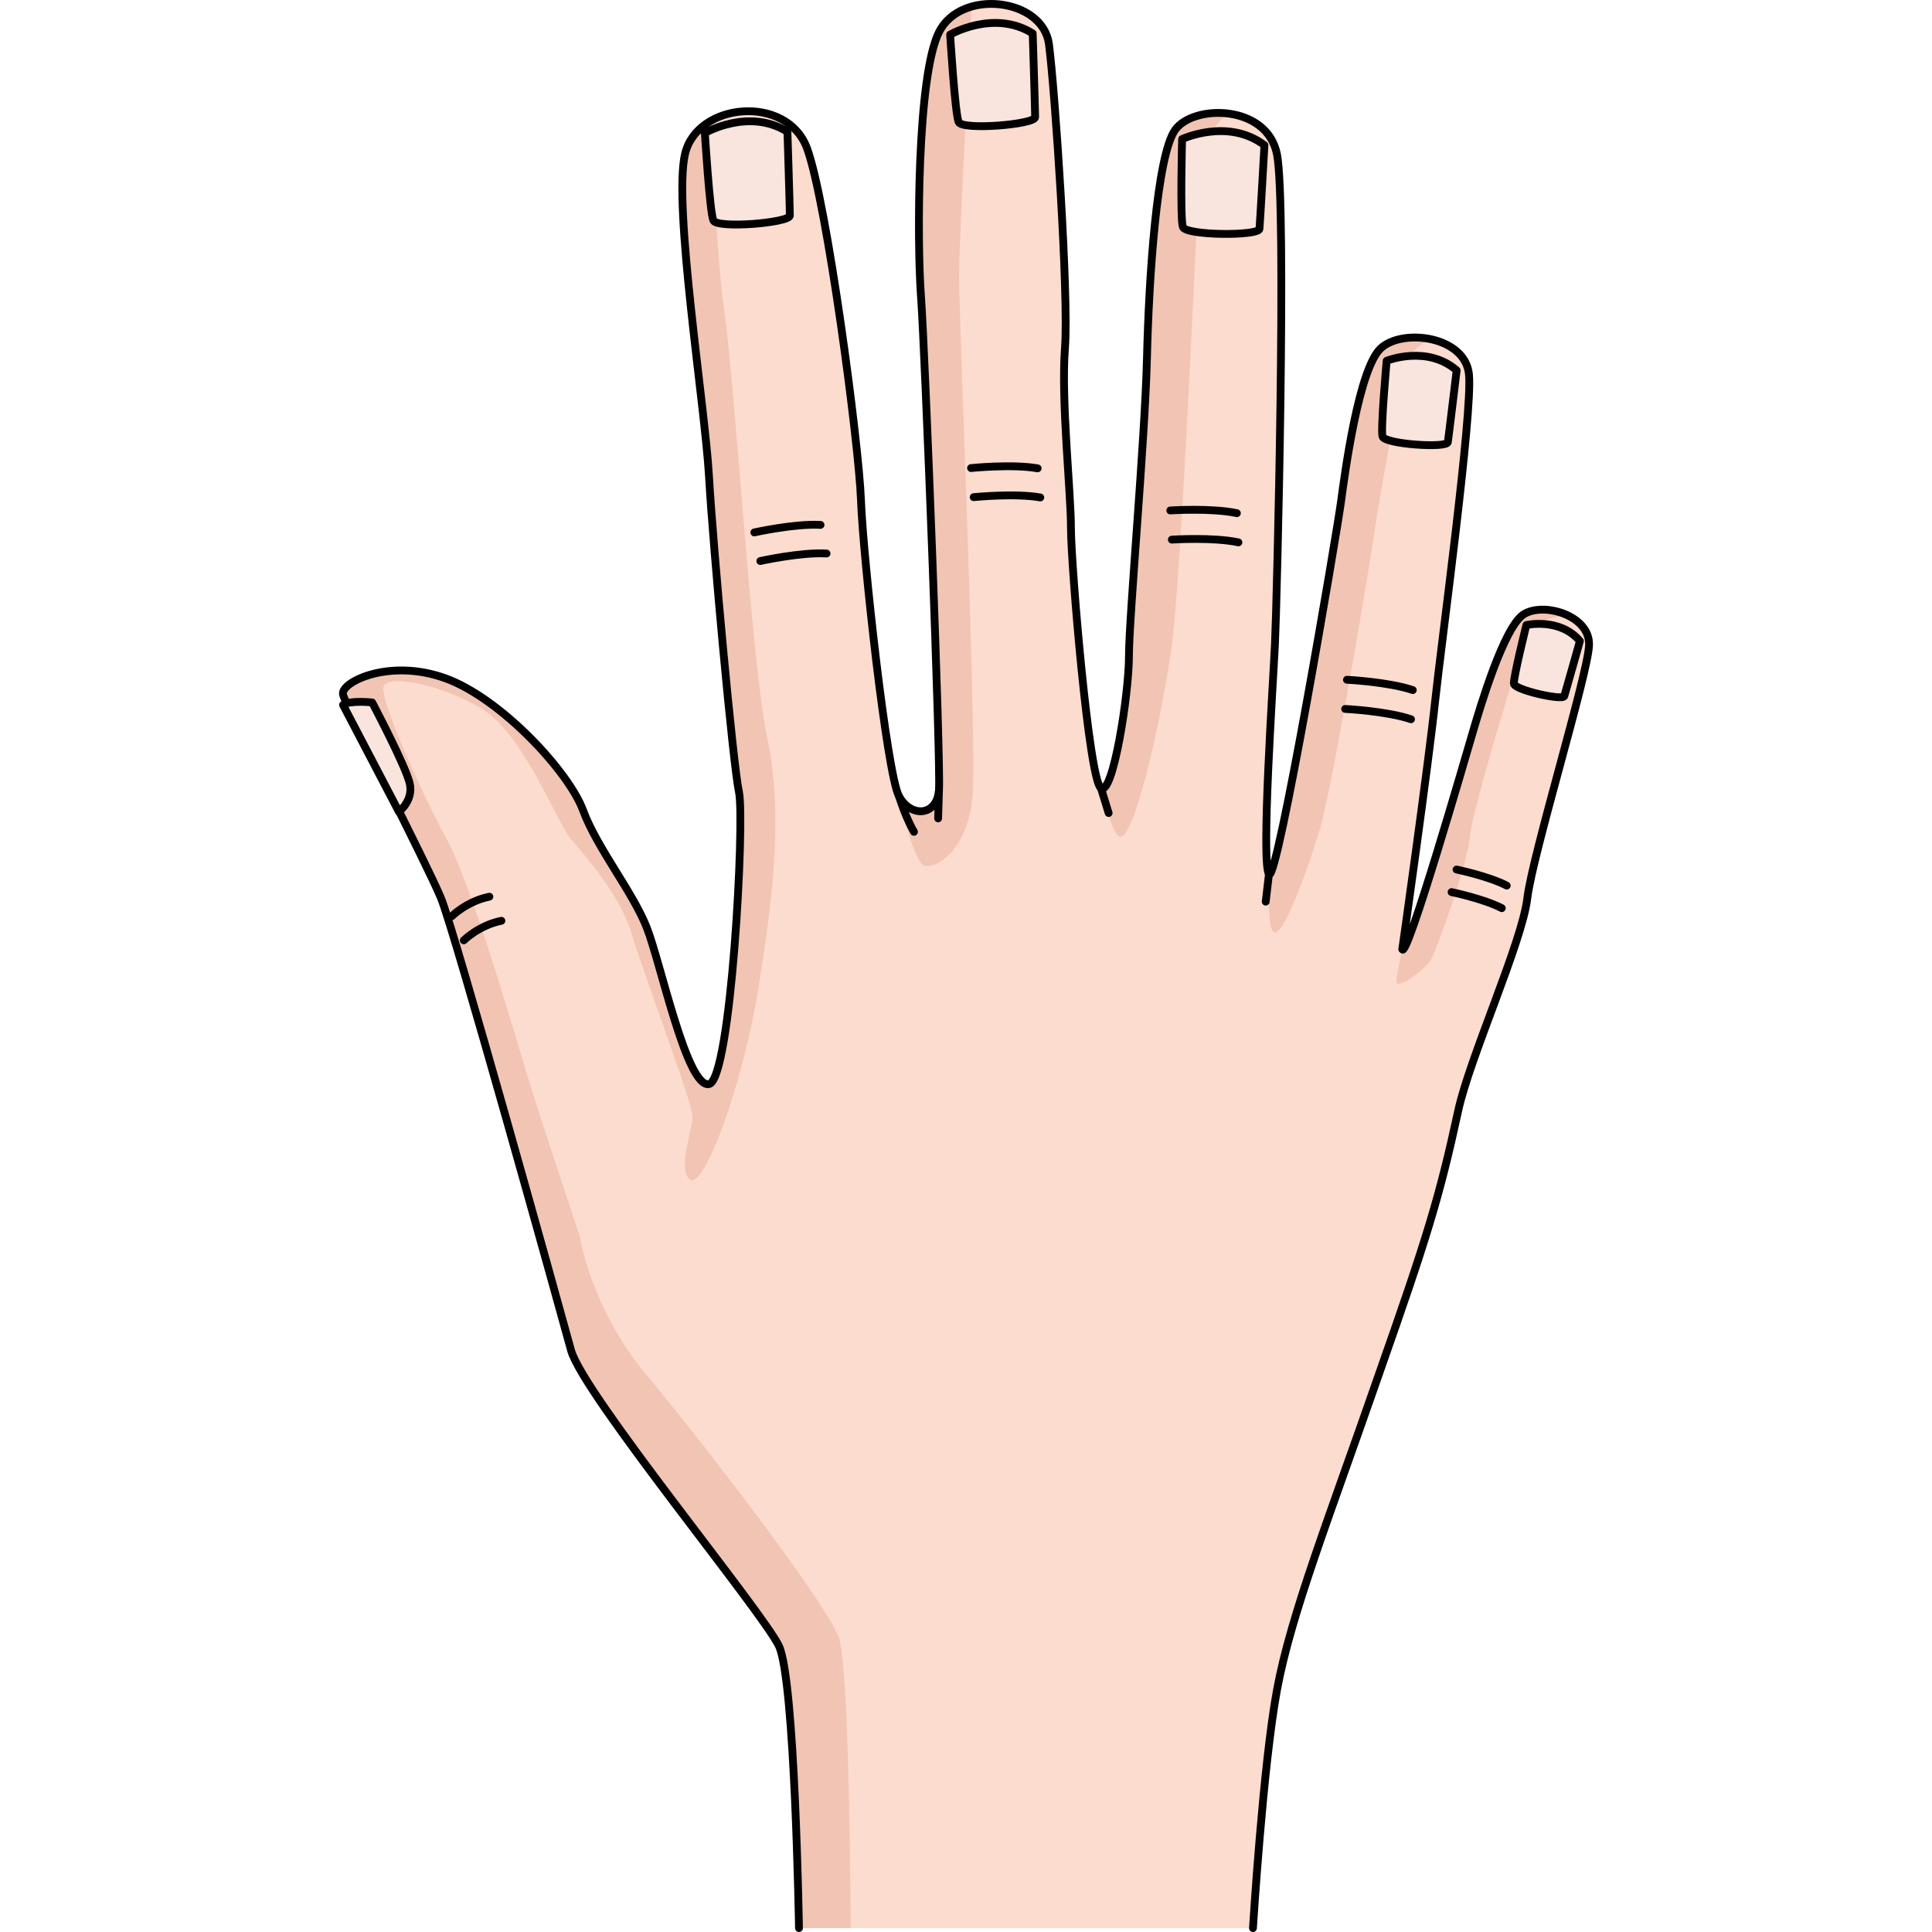 <?xml version="1.0" encoding="utf-8"?>
<!-- Created by: Science Figures, www.sciencefigures.org, Generator: Science Figures Editor -->
<svg version="1.1" id="Camada_1" xmlns="http://www.w3.org/2000/svg" xmlns:xlink="http://www.w3.org/1999/xlink" 
	 width="800px" height="800px" viewBox="0 0 160.586 247.418" enable-background="new 0 0 160.586 247.418"
	 xml:space="preserve">
<g>
	<path fill="#FCDCCE" d="M133.177,175.973c6.142-17.442,7.769-22.734,10.146-33.718c1.472-6.804,8.178-21.563,8.85-27.199
		s7.718-28.524,7.909-32.389c0.191-3.865-5.889-5.631-8.402-3.972c-2.513,1.659-5.533,11.849-6.401,14.789
		s-8.502,29.413-9.116,28.087c0,0,3.368-23.796,4.22-31.864c0.754-7.136,4.832-36.927,4.319-41.794s-8.452-5.891-11.269-3.33
		s-4.61,15.879-5.122,19.721c-0.512,3.842-8.196,49.175-9.22,47.638c-1.024-1.537,0.512-24.075,0.768-29.454
		s1.537-56.346,0.256-62.749c-1.281-6.403-10.757-6.403-13.062-3.073s-3.33,18.697-3.586,29.197s-2.305,33.295-2.305,38.162
		s-2.049,17.928-3.586,16.904s-3.842-28.685-3.842-33.295s-1.281-16.392-0.768-23.051s-1.281-33.039-2.049-38.93
		S79.648-1.517,76.831,4.118c-2.817,5.635-2.817,26.892-2.305,33.808s2.561,59.932,2.305,63.261s-3.586,3.586-5.122,0.768
		c-1.537-2.817-4.61-30.734-4.866-37.906c-0.256-7.171-4.354-38.162-6.915-45.077s-14.087-5.891-15.623,0.768
		c-1.537,6.659,2.561,32.271,3.073,41.235c0.512,8.964,3.073,36.881,3.842,40.467s-1.024,36.881-3.842,37.393
		c-2.817,0.512-6.147-15.367-7.94-19.977c-1.793-4.61-6.403-10.245-8.196-15.111S20.741,89.405,13.57,86.844
		c-7.171-2.561-13.318,0.512-13.062,2.049c0.256,1.537,10.757,21.77,12.55,26.124s15.111,52.248,16.648,57.883
		c1.537,5.635,24.587,33.551,26.636,37.906c2.049,4.354,2.561,36.113,2.561,36.113h58.139c0,0,1.281-20.746,3.073-30.478
		C121.908,206.707,126.774,194.414,133.177,175.973z"/>
	<path fill="#F2C4B3" d="M152.231,80.757c0.276-0.829,2.823-1.574,4.878-2.049c-1.853-0.804-4.122-0.875-5.429-0.012
		c-2.513,1.659-5.533,11.849-6.401,14.789c-0.867,2.94-8.502,29.413-9.116,28.087c0,0,0.014-0.098,0.04-0.28
		c-0.526,2.435-0.88,4.329-0.765,4.561c0.352,0.705,3.875-1.762,4.58-3.288c0.705-1.527,4.463-11.744,4.815-15.501
		S151.762,82.166,152.231,80.757z"/>
	<path fill="#F2C4B3" d="M65.528,246.918c-0.089-12.019-0.358-34.479-1.603-37.43c-2.042-4.844-17.394-24.855-24.547-33.407
		c-7.153-8.552-8.558-17.776-8.558-17.776s-4.337-13.012-6.072-18.506s-7.518-26.024-10.988-32.385
		c-3.47-6.361-8.385-17.639-8.096-19.374c0.289-1.735,6.94-0.578,12.434,2.603c5.494,3.181,9.831,14.747,11.566,16.771
		c1.735,2.024,6.361,7.229,7.807,12.145s7.807,21.687,7.807,23.422s-2.024,6.94-0.289,8.096c1.735,1.156,6.651-11.855,8.675-24.289
		c2.024-12.434,3.181-22.844,1.157-32.386c-2.024-9.542-4.048-44.53-5.494-54.65c-0.867-6.071-1.318-16.716-1.728-24.267
		c-1.614,0.93-2.858,2.365-3.295,4.257c-1.537,6.659,2.561,32.271,3.073,41.235c0.512,8.964,3.073,36.881,3.842,40.467
		c0.768,3.586-1.025,36.881-3.842,37.393c-2.817,0.512-6.147-15.367-7.94-19.977c-1.793-4.61-6.403-10.245-8.196-15.111
		c-1.793-4.866-10.501-14.343-17.672-16.904c-7.171-2.561-13.318,0.512-13.062,2.049c0.256,1.537,10.757,21.77,12.55,26.124
		c1.793,4.354,15.111,52.248,16.647,57.883s24.586,33.55,26.636,37.905c0,0,0,0,0,0c0.142,0.302,0.276,0.747,0.404,1.293
		c0.092,0.394,0.181,0.844,0.266,1.347c0.018,0.104,0.035,0.207,0.052,0.315c1.451,9.11,1.84,33.157,1.84,33.157H65.528z"/>
	<path fill="#F2C4B3" d="M133.433,44.585c-2.817,2.561-4.61,15.879-5.122,19.721c-0.504,3.781-7.956,47.757-9.167,47.676
		c-0.13,3.257-0.111,6.589,0.448,7.287c1.156,1.446,4.626-8.386,6.072-13.301s6.072-31.807,6.94-37.879s2.892-15.904,3.47-20.241
		c0.268-2.01,1.902-3.454,3.578-4.433C137.323,42.96,134.787,43.353,133.433,44.585z"/>
	<path fill="#F2C4B3" d="M81.021,0.842c-1.778,0.502-3.337,1.57-4.19,3.276c-2.817,5.635-2.817,26.892-2.305,33.808
		s2.561,59.932,2.305,63.261c-0.256,3.33-3.586,3.586-5.122,0.768c-0.035-0.064-0.072-0.156-0.109-0.246
		c0.799,3.435,2.267,8.976,3.461,9.175c1.735,0.289,5.494-2.313,6.072-8.964c0.578-6.65-1.735-61.012-1.735-66.506
		C79.399,31.489,80.431,11.783,81.021,0.842z"/>
	<path fill="#F2C4B3" d="M107.053,16.668c-2.305,3.33-3.33,18.697-3.586,29.198s-2.305,33.295-2.305,38.162
		c0,4.75-1.952,17.304-3.475,16.946c0.632,2.918,1.437,5.749,2.241,6.152c1.735,0.867,5.205-13.88,6.651-24
		c1.446-10.121,3.47-61.301,3.759-63.615c0.156-1.245,1.817-3.323,3.32-4.981C110.938,14.244,108.163,15.064,107.053,16.668z"/>
	<path fill="none" stroke="#000000" stroke-linecap="round" stroke-linejoin="round" stroke-miterlimit="10" d="M117.042,246.918
		c0,0,1.281-20.746,3.073-30.478c1.793-9.732,6.659-22.026,13.062-40.467c6.142-17.442,7.769-22.734,10.146-33.718
		c1.472-6.804,8.178-21.563,8.85-27.199s7.718-28.524,7.909-32.389c0.191-3.865-5.889-5.631-8.402-3.972
		c-2.513,1.659-5.533,11.849-6.401,14.789s-8.502,29.413-9.116,28.087c0,0,3.368-23.796,4.22-31.864
		c0.754-7.136,4.832-36.927,4.319-41.794s-8.452-5.891-11.269-3.33s-4.61,15.879-5.122,19.721
		c-0.512,3.842-8.196,49.175-9.22,47.638c-1.024-1.537,0.512-24.075,0.768-29.454s1.537-56.346,0.256-62.749
		c-1.281-6.403-10.757-6.403-13.062-3.073s-3.33,18.697-3.586,29.197s-2.305,33.295-2.305,38.162s-2.049,17.928-3.586,16.904
		s-3.842-28.685-3.842-33.295s-1.281-16.392-0.768-23.051s-1.281-33.039-2.049-38.93S79.648-1.517,76.831,4.118
		c-2.817,5.635-2.817,26.892-2.305,33.808s2.561,59.932,2.305,63.261s-3.586,3.586-5.122,0.768
		c-1.537-2.817-4.61-30.734-4.866-37.906c-0.256-7.171-4.354-38.162-6.915-45.077s-14.087-5.891-15.623,0.768
		c-1.537,6.659,2.561,32.271,3.073,41.235c0.512,8.964,3.073,36.881,3.842,40.467s-1.024,36.881-3.842,37.393
		c-2.817,0.512-6.147-15.367-7.94-19.977c-1.793-4.61-6.403-10.245-8.196-15.111S20.741,89.405,13.57,86.844
		c-7.171-2.561-13.318,0.512-13.062,2.049c0.256,1.537,10.757,21.77,12.55,26.124s15.111,52.248,16.648,57.883
		c1.537,5.635,24.587,33.551,26.636,37.906c2.049,4.354,2.561,36.113,2.561,36.113"/>
	<g>
		<path fill="none" stroke="#000000" stroke-linecap="round" stroke-linejoin="round" stroke-miterlimit="10" d="M143.111,111.354
			c0,0,4.129,0.855,6.43,2.058"/>
		<path fill="none" stroke="#000000" stroke-linecap="round" stroke-linejoin="round" stroke-miterlimit="10" d="M142.479,114.246
			c0,0,4.129,0.855,6.43,2.058"/>
	</g>
	<path fill="none" stroke="#000000" stroke-linecap="round" stroke-linejoin="round" stroke-miterlimit="10" d="M71.709,101.955
		c0.889,2.852,1.921,4.571,1.921,4.571"/>
	
		<line fill="none" stroke="#000000" stroke-linecap="round" stroke-linejoin="round" stroke-miterlimit="10" x1="76.831" y1="101.187" x2="76.724" y2="104.807"/>
	
		<line fill="none" stroke="#000000" stroke-linecap="round" stroke-linejoin="round" stroke-miterlimit="10" x1="97.577" y1="100.93" x2="98.559" y2="104.119"/>
	
		<line fill="none" stroke="#000000" stroke-linecap="round" stroke-linejoin="round" stroke-miterlimit="10" x1="119.091" y1="111.944" x2="118.675" y2="115.466"/>
	<path fill="none" stroke="#000000" stroke-linecap="round" stroke-linejoin="round" stroke-miterlimit="10" d="M15.977,120.425
		c0,0,1.928-1.928,4.819-2.506"/>
	<path fill="none" stroke="#000000" stroke-linecap="round" stroke-linejoin="round" stroke-miterlimit="10" d="M14.435,117.341
		c0,0,1.928-1.928,4.819-2.506"/>
	<g>
		<path fill="none" stroke="#000000" stroke-linecap="round" stroke-linejoin="round" stroke-miterlimit="10" d="M53.182,68.184
			c0,0,5.205-1.157,8.482-0.964"/>
		<path fill="none" stroke="#000000" stroke-linecap="round" stroke-linejoin="round" stroke-miterlimit="10" d="M53.953,71.847
			c0,0,5.205-1.157,8.482-0.964"/>
	</g>
	<g>
		<path fill="none" stroke="#000000" stroke-linecap="round" stroke-linejoin="round" stroke-miterlimit="10" d="M80.937,59.94
			c0,0,5.305-0.538,8.536,0.038"/>
		<path fill="none" stroke="#000000" stroke-linecap="round" stroke-linejoin="round" stroke-miterlimit="10" d="M81.273,63.668
			c0,0,5.305-0.538,8.536,0.038"/>
	</g>
	<g>
		<path fill="none" stroke="#000000" stroke-linecap="round" stroke-linejoin="round" stroke-miterlimit="10" d="M106.454,65.369
			c0,0,5.321-0.343,8.529,0.351"/>
		<path fill="none" stroke="#000000" stroke-linecap="round" stroke-linejoin="round" stroke-miterlimit="10" d="M106.653,69.106
			c0,0,5.321-0.343,8.529,0.351"/>
	</g>
	<g>
		<path fill="none" stroke="#000000" stroke-linecap="round" stroke-linejoin="round" stroke-miterlimit="10" d="M129.076,87.053
			c0,0,5.325,0.266,8.434,1.322"/>
		<path fill="none" stroke="#000000" stroke-linecap="round" stroke-linejoin="round" stroke-miterlimit="10" d="M128.848,90.789
			c0,0,5.325,0.266,8.434,1.322"/>
	</g>
	<path fill="#F9E4DE" stroke="#000000" stroke-linecap="round" stroke-linejoin="round" stroke-miterlimit="10" d="M152.056,80.046
		c0,0,4.283-0.987,6.856,2.05c0,0-1.811,6.443-2.002,7.05s-6.372-0.785-6.45-1.588C150.382,86.755,152.056,80.046,152.056,80.046z"
		/>
	<path fill="#F9E4DE" stroke="#000000" stroke-linecap="round" stroke-linejoin="round" stroke-miterlimit="10" d="M46.851,17.031
		c0,0,5.598-3.265,10.574-0.155c0,0,0.311,9.796,0.311,10.729s-9.33,1.71-9.796,0.622C47.473,27.138,46.851,17.031,46.851,17.031z"
		/>
	<path fill="#F9E4DE" stroke="#000000" stroke-linecap="round" stroke-linejoin="round" stroke-miterlimit="10" d="M78.262,4.435
		c0,0,5.598-3.265,10.574-0.155c0,0,0.311,9.796,0.311,10.729s-9.33,1.71-9.796,0.622S78.262,4.435,78.262,4.435z"/>
	<path fill="#F9E4DE" stroke="#000000" stroke-linecap="round" stroke-linejoin="round" stroke-miterlimit="10" d="M107.968,17.814
		c0,0,5.864-2.758,10.546,0.779c0,0-0.556,9.785-0.638,10.715c-0.082,0.929-9.444,0.88-9.813-0.246S107.968,17.814,107.968,17.814z"
		/>
	<path fill="#F9E4DE" stroke="#000000" stroke-linecap="round" stroke-linejoin="round" stroke-miterlimit="10" d="M134.165,46.199
		c0,0,5.159-2.066,8.964,1.229c0,0-1.01,8.401-1.131,9.198s-8.114,0.258-8.367-0.731C133.378,54.906,134.165,46.199,134.165,46.199z
		"/>
	<path fill="#F9E4DE" stroke="#000000" stroke-linecap="round" stroke-linejoin="round" stroke-miterlimit="10" d="M7.666,103.953
		c0,0,1.866-1.399,1.399-3.576s-4.82-10.418-4.82-10.418s-2.799-0.311-3.732,0.311L7.666,103.953z"/>
</g>
</svg>